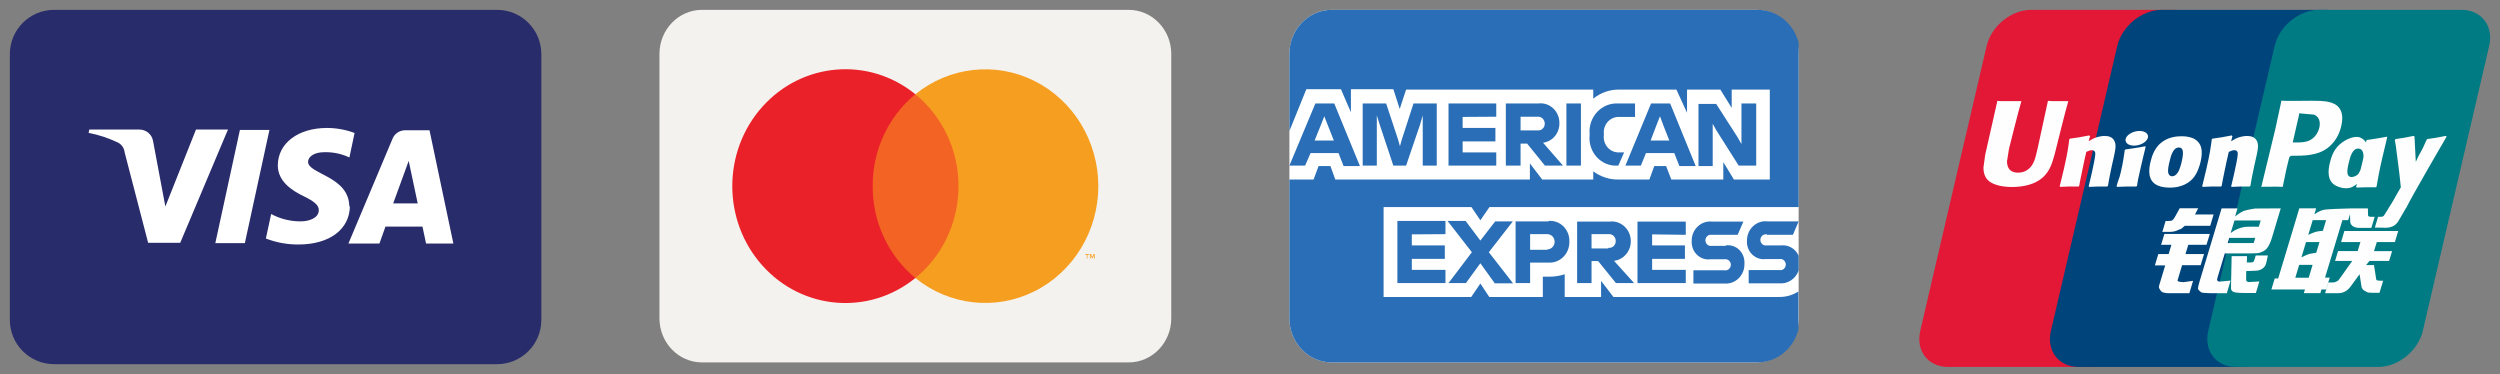 <svg width="127" height="19" viewBox="0 0 127 19" fill="none" xmlns="http://www.w3.org/2000/svg">
<rect x="0" y="0" width="127" height="19" fill="#808080" stroke="none"/>
<g clip-path="url(#clip0_2117_2033)">
<path d="M2.75 0.5H25.25C26.493 0.5 27.5 1.507 27.5 2.75V16.25C27.5 17.493 26.493 18.5 25.25 18.5H2.75C1.507 18.5 0.5 17.493 0.5 16.25V2.75C0.5 1.507 1.507 0.5 2.75 0.5Z" fill="#292C6B"/>
<path d="M11.581 6.581L9.156 12.333H7.525L6.331 7.738C6.31 7.519 6.175 7.328 5.975 7.234C5.506 7.011 5.01 6.848 4.5 6.749L4.537 6.581H7.081C7.426 6.58 7.719 6.827 7.775 7.165L8.4 10.492L9.956 6.581H11.581ZM17.744 10.505C17.75 8.956 15.65 8.845 15.65 8.223C15.65 8.017 15.85 7.8 16.275 7.744C16.781 7.694 17.291 7.782 17.75 7.999L18.012 6.755C17.564 6.588 17.091 6.502 16.613 6.5C15.137 6.5 14.113 7.284 14.113 8.403C14.113 9.23 14.856 9.69 15.419 9.964C15.981 10.238 16.2 10.43 16.194 10.679C16.194 11.065 15.731 11.239 15.3 11.245C14.768 11.252 14.243 11.124 13.775 10.872L13.506 12.116C14.036 12.322 14.6 12.425 15.169 12.42C16.738 12.42 17.769 11.649 17.775 10.455M21.644 12.371H23.031L21.819 6.618H20.569C20.294 6.621 20.047 6.788 19.944 7.041L17.7 12.371H19.275L19.581 11.512H21.462L21.644 12.371ZM19.975 10.331L20.762 8.173L21.219 10.331H19.975ZM13.688 6.599L12.438 12.352H10.938L12.188 6.599H13.688Z" fill="white"/>
</g>
<g clip-path="url(#clip1_2117_2033)">
<path d="M35.667 0.5H57.333C58.53 0.5 59.5 1.503 59.5 2.739V16.172C59.5 17.409 58.53 18.411 57.333 18.411H35.667C34.47 18.411 33.5 17.409 33.5 16.172V2.739C33.5 1.503 34.47 0.5 35.667 0.5Z" fill="#F4F2EE"/>
<path d="M49.268 4.788H43.737V14.123H49.268V4.788Z" fill="#F26324"/>
<path d="M44.333 9.455C44.324 7.638 45.123 5.917 46.5 4.787C44.144 2.873 40.759 3.151 38.725 5.426C36.692 7.701 36.692 11.209 38.725 13.485C40.759 15.76 44.144 16.038 46.5 14.123C45.123 12.993 44.324 11.273 44.333 9.455Z" fill="#EA2128"/>
<path d="M55.611 13.133V12.903H55.556L55.491 13.066L55.421 12.903H55.367V13.133H55.405V12.959L55.47 13.11H55.513L55.572 12.959V13.133H55.611ZM55.242 13.133V12.943H55.323V12.903H55.134V12.943H55.21V13.133H55.242Z" fill="#F69E20"/>
<path d="M55.795 9.456C55.793 11.728 54.538 13.8 52.56 14.793C50.583 15.786 48.23 15.526 46.5 14.123C48.992 12.096 49.423 8.366 47.464 5.79C47.184 5.416 46.859 5.08 46.5 4.788C48.23 3.385 50.583 3.125 52.56 4.118C54.538 5.112 55.793 7.183 55.795 9.456Z" fill="#F69E20"/>
</g>
<g clip-path="url(#clip2_2117_2033)">
<path d="M67.656 0.5H89.215C90.406 0.5 91.371 1.502 91.371 2.739V16.172C91.371 17.408 90.406 18.41 89.215 18.41H67.656C66.466 18.41 65.501 17.408 65.501 16.172V2.739C65.501 1.502 66.466 0.5 67.656 0.5Z" fill="white"/>
<path d="M70.287 10.519V15.086H74.739L75.202 14.403L75.655 15.086H78.376V14.056H78.678C78.953 14.059 79.225 14.017 79.487 13.933V15.086H81.335V14.269L81.961 15.086H90.379C90.725 15.092 91.066 14.995 91.36 14.806V16.732C91.114 17.724 90.251 18.415 89.264 18.411H67.656C66.466 18.411 65.501 17.408 65.501 16.172V9.12H66.729L66.983 8.437H67.586L67.834 9.12H77.719V8.302L78.344 9.12H80.937V8.705C81.317 8.986 81.774 9.132 82.241 9.12H83.788L84.036 8.437H84.639L84.903 9.12H87.544V8.235L88.083 9.12H89.905V4.552H87.97V5.481L87.394 4.552H85.701V5.728L85.162 4.552H82.284C81.797 4.538 81.321 4.7 80.937 5.011V4.552H71.429L71.106 5.537L70.782 4.53H68.626V5.705L68.12 4.53H66.363L65.501 6.657V2.739C65.501 1.503 66.466 0.5 67.656 0.5H89.264C90.254 0.491 91.124 1.183 91.371 2.179V10.519H75.665L75.202 11.19L74.749 10.519H70.287Z" fill="#296EB6"/>
<path d="M89.77 11.929H91.08L91.371 11.246H89.792C89.524 11.214 89.254 11.304 89.054 11.492C88.854 11.681 88.742 11.95 88.746 12.231C88.73 12.492 88.827 12.748 89.01 12.927C89.194 13.107 89.445 13.193 89.695 13.16H90.39C90.5 13.137 90.611 13.185 90.673 13.282C90.735 13.377 90.735 13.503 90.673 13.599C90.611 13.695 90.5 13.743 90.39 13.72H88.833V14.392H90.379C90.814 14.436 91.223 14.169 91.371 13.742V12.992C91.216 12.638 90.86 12.427 90.487 12.466H89.754C89.645 12.489 89.534 12.442 89.472 12.345C89.41 12.249 89.41 12.124 89.472 12.027C89.534 11.932 89.645 11.884 89.754 11.906L89.77 11.929ZM87.668 12.489H86.962C86.854 12.512 86.742 12.464 86.68 12.368C86.618 12.271 86.618 12.146 86.68 12.05C86.742 11.954 86.854 11.906 86.962 11.929H88.272L88.563 11.257H86.984C86.716 11.225 86.447 11.315 86.246 11.504C86.046 11.692 85.933 11.961 85.938 12.242C85.922 12.504 86.019 12.759 86.203 12.939C86.386 13.118 86.637 13.204 86.887 13.171H87.598C87.708 13.149 87.819 13.197 87.881 13.293C87.943 13.389 87.943 13.514 87.881 13.61C87.819 13.706 87.708 13.754 87.598 13.731H86.025V14.403H87.598C87.87 14.426 88.138 14.326 88.333 14.129C88.529 13.931 88.632 13.656 88.617 13.373C88.631 13.114 88.532 12.863 88.349 12.687C88.165 12.512 87.916 12.43 87.668 12.466V12.489ZM85.637 11.929V11.257H83.184V14.38H85.637V13.709H83.928V13.149H85.594V12.466H83.928V11.906L85.637 11.929ZM81.702 12.623H80.85V11.895H81.702C81.798 11.883 81.894 11.913 81.967 11.98C82.04 12.046 82.08 12.142 82.079 12.242C82.082 12.343 82.042 12.441 81.969 12.507C81.896 12.574 81.798 12.604 81.702 12.589V12.623ZM81.993 13.25C82.523 13.185 82.902 12.686 82.839 12.136C82.777 11.586 82.297 11.192 81.767 11.257H80.118V14.38H80.85V13.261H81.185L82.09 14.38H83.012L81.993 13.25ZM78.603 12.69H77.73V11.895H78.603C78.808 11.895 78.975 12.068 78.975 12.281C78.975 12.495 78.808 12.668 78.603 12.668V12.69ZM78.668 11.246H76.992V14.38H77.73V13.339H78.646C78.928 13.362 79.207 13.259 79.412 13.056C79.618 12.854 79.731 12.57 79.724 12.276C79.736 11.986 79.627 11.703 79.425 11.502C79.223 11.301 78.947 11.2 78.668 11.224V11.246ZM75.633 12.813L76.851 11.246H75.957L75.202 12.22L74.453 11.224H73.537L74.771 12.813L73.585 14.38H74.469L75.202 13.373L75.935 14.392H76.862L75.633 12.813ZM73.429 11.895V11.224H70.987V14.38H73.429V13.709H71.72V13.149H73.397V12.466H71.72V11.906L73.429 11.895Z" fill="#296EB6"/>
<path d="M88.466 5.257V7.317L88.261 6.959L87.183 5.28H86.283V8.437H87.005V6.287L87.2 6.634L88.326 8.414H89.215V5.257H88.466ZM83.853 7.138L84.133 6.399L84.327 5.907L84.51 6.399L84.801 7.138H83.853ZM84.844 5.257H83.874L82.57 8.414H83.357L83.615 7.776H85.054L85.313 8.437H86.143L84.844 5.257ZM82.263 5.94H83.06V5.257H82.209C81.808 5.231 81.416 5.388 81.136 5.688C80.856 5.987 80.717 6.398 80.753 6.813V6.858C80.708 7.267 80.84 7.677 81.111 7.977C81.383 8.277 81.769 8.437 82.165 8.414H82.209L82.505 7.743H82.263C82.039 7.754 81.822 7.663 81.67 7.492C81.518 7.321 81.447 7.089 81.476 6.858V6.813C81.45 6.585 81.522 6.356 81.674 6.188C81.826 6.019 82.041 5.929 82.263 5.94ZM79.573 8.414H80.311V5.257H79.573V8.414ZM78.096 6.623H77.245V5.929H78.096C78.192 5.918 78.287 5.949 78.359 6.015C78.431 6.082 78.472 6.177 78.474 6.276C78.476 6.377 78.436 6.474 78.363 6.541C78.29 6.608 78.192 6.638 78.096 6.623ZM78.387 7.25C78.87 7.19 79.229 6.759 79.217 6.254C79.221 5.966 79.105 5.691 78.898 5.5C78.691 5.308 78.414 5.22 78.139 5.257H76.496V8.414H77.245V7.295H77.579L78.484 8.414H79.401L78.387 7.25ZM76.01 5.929V5.257H73.585V8.414H76.01V7.743H74.302V7.183H75.967V6.5H74.302V5.94L76.01 5.929ZM71.806 5.257L71.214 7.082L71.117 7.429L71.02 7.082L70.416 5.257H69.225V8.414H69.942V5.862L70.093 6.343L70.782 8.414H71.429L72.135 6.343L72.275 5.862V8.414H72.987V5.257H71.806ZM66.783 7.138L67.08 6.399L67.274 5.907L67.759 7.138H66.783ZM67.78 5.257H66.821L65.501 8.414H66.298L66.578 7.776H67.996L68.255 8.437H69.085L67.78 5.257Z" fill="#296EB6"/>
</g>
<path d="M103.179 0.5H110.417C111.428 0.5 112.056 1.324 111.821 2.337L108.45 16.805C108.213 17.815 107.201 18.64 106.19 18.64H98.953C97.944 18.64 97.314 17.815 97.549 16.805L100.921 2.337C101.157 1.324 102.168 0.5 103.179 0.5Z" fill="#E21836"/>
<path d="M109.816 0.5H118.139C119.149 0.5 118.694 1.324 118.456 2.337L115.087 16.805C114.85 17.815 114.924 18.64 113.912 18.64H105.588C104.576 18.64 103.949 17.815 104.187 16.805L107.556 2.337C107.796 1.324 108.804 0.5 109.816 0.5Z" fill="#00447C"/>
<path d="M117.809 0.5H125.047C126.059 0.5 126.687 1.324 126.45 2.337L123.08 16.805C122.843 17.815 121.83 18.64 120.819 18.64H113.584C112.572 18.64 111.944 17.815 112.181 16.805L115.551 2.337C115.786 1.324 116.797 0.5 117.809 0.5Z" fill="#007B84"/>
<path d="M105.07 5.137C104.326 5.145 104.106 5.137 104.036 5.121C104.009 5.249 103.506 7.566 103.505 7.568C103.397 8.037 103.318 8.371 103.051 8.586C102.899 8.712 102.722 8.772 102.517 8.772C102.187 8.772 101.995 8.608 101.962 8.298L101.956 8.191C101.956 8.191 102.057 7.563 102.057 7.559C102.057 7.559 102.584 5.448 102.678 5.169C102.683 5.153 102.685 5.145 102.686 5.137C101.66 5.146 101.478 5.137 101.466 5.121C101.459 5.143 101.433 5.274 101.433 5.274L100.895 7.654L100.849 7.856L100.759 8.516C100.759 8.712 100.798 8.872 100.874 9.007C101.12 9.435 101.819 9.499 102.215 9.499C102.724 9.499 103.203 9.391 103.526 9.193C104.087 8.862 104.234 8.344 104.365 7.883L104.425 7.647C104.425 7.647 104.968 5.454 105.061 5.169C105.064 5.153 105.065 5.145 105.07 5.137ZM106.918 6.906C106.787 6.906 106.548 6.938 106.333 7.043C106.255 7.083 106.181 7.129 106.103 7.175L106.173 6.922L106.135 6.879C105.679 6.971 105.577 6.984 105.157 7.043L105.121 7.066C105.072 7.472 105.029 7.776 104.848 8.573C104.779 8.866 104.707 9.163 104.635 9.456L104.655 9.493C105.086 9.47 105.217 9.47 105.592 9.477L105.622 9.444C105.669 9.2 105.676 9.142 105.781 8.648C105.831 8.414 105.934 7.899 105.985 7.716C106.079 7.672 106.171 7.63 106.259 7.63C106.469 7.63 106.444 7.813 106.436 7.886C106.427 8.009 106.35 8.409 106.272 8.753L106.219 8.975C106.183 9.139 106.142 9.299 106.106 9.461L106.122 9.494C106.547 9.471 106.677 9.471 107.04 9.477L107.083 9.444C107.148 9.063 107.167 8.961 107.284 8.406L107.343 8.152C107.456 7.653 107.514 7.4 107.427 7.194C107.337 6.962 107.118 6.906 106.918 6.906ZM108.982 7.429C108.756 7.472 108.612 7.501 108.469 7.52C108.326 7.543 108.188 7.563 107.97 7.593L107.952 7.609L107.937 7.622C107.914 7.785 107.898 7.925 107.868 8.09C107.842 8.261 107.803 8.455 107.739 8.735C107.689 8.948 107.664 9.023 107.635 9.098C107.608 9.173 107.577 9.246 107.522 9.456L107.535 9.476L107.546 9.493C107.75 9.484 107.883 9.477 108.021 9.476C108.158 9.471 108.3 9.476 108.519 9.477L108.539 9.461L108.559 9.444C108.591 9.254 108.596 9.203 108.615 9.111C108.635 9.012 108.668 8.874 108.749 8.508C108.788 8.336 108.83 8.164 108.87 7.989C108.912 7.814 108.955 7.641 108.996 7.469L108.99 7.448L108.982 7.429ZM108.987 6.724C108.781 6.603 108.421 6.641 108.178 6.809C107.936 6.973 107.909 7.206 108.113 7.329C108.315 7.447 108.677 7.411 108.918 7.243C109.159 7.075 109.189 6.844 108.987 6.724ZM110.228 9.531C110.644 9.531 111.07 9.417 111.39 9.077C111.637 8.801 111.75 8.391 111.789 8.222C111.917 7.662 111.818 7.401 111.693 7.242C111.503 6.999 111.169 6.922 110.821 6.922C110.613 6.922 110.115 6.942 109.726 7.301C109.447 7.559 109.318 7.91 109.24 8.246C109.162 8.588 109.071 9.205 109.639 9.435C109.813 9.51 110.066 9.531 110.228 9.531ZM110.196 8.272C110.292 7.848 110.405 7.493 110.693 7.493C110.92 7.493 110.936 7.757 110.836 8.183C110.817 8.277 110.735 8.628 110.623 8.777C110.545 8.888 110.453 8.955 110.351 8.955C110.321 8.955 110.14 8.955 110.137 8.686C110.136 8.554 110.163 8.419 110.196 8.272ZM112.828 9.477L112.86 9.444C112.906 9.2 112.914 9.142 113.016 8.648C113.067 8.414 113.173 7.899 113.222 7.716C113.316 7.672 113.407 7.63 113.498 7.63C113.707 7.63 113.681 7.813 113.673 7.886C113.665 8.009 113.589 8.409 113.509 8.753L113.459 8.975C113.421 9.139 113.38 9.298 113.344 9.461L113.359 9.494C113.786 9.471 113.911 9.471 114.276 9.477L114.32 9.444C114.384 9.063 114.401 8.961 114.521 8.406L114.578 8.151C114.693 7.652 114.75 7.4 114.666 7.193C114.572 6.962 114.352 6.907 114.155 6.907C114.023 6.907 113.783 6.938 113.569 7.043C113.493 7.083 113.416 7.13 113.341 7.176L113.407 6.922L113.372 6.879C112.916 6.972 112.812 6.984 112.391 7.043L112.359 7.067C112.308 7.472 112.267 7.777 112.086 8.573C112.017 8.867 111.945 9.163 111.873 9.456L111.893 9.494C112.325 9.47 112.454 9.47 112.828 9.477ZM115.962 9.493C115.989 9.362 116.148 8.586 116.15 8.586C116.15 8.586 116.285 8.017 116.294 7.996C116.294 7.996 116.337 7.937 116.379 7.913H116.442C117.035 7.913 117.704 7.913 118.228 7.528C118.585 7.263 118.829 6.872 118.938 6.397C118.967 6.281 118.987 6.143 118.987 6.004C118.987 5.822 118.951 5.642 118.845 5.502C118.578 5.128 118.045 5.121 117.43 5.118C117.428 5.118 117.127 5.121 117.127 5.121C116.34 5.13 116.024 5.128 115.895 5.112C115.884 5.169 115.863 5.271 115.863 5.271C115.863 5.271 115.581 6.578 115.581 6.58C115.581 6.58 114.906 9.358 114.875 9.489C115.562 9.48 115.844 9.48 115.962 9.493ZM116.485 7.172C116.485 7.172 116.784 5.868 116.783 5.873L116.793 5.806L116.797 5.755L116.917 5.768C116.917 5.768 117.535 5.821 117.549 5.822C117.793 5.916 117.894 6.16 117.823 6.477C117.759 6.768 117.571 7.012 117.329 7.13C117.13 7.229 116.886 7.238 116.634 7.238H116.472L116.485 7.172ZM118.351 8.296C118.272 8.634 118.181 9.251 118.745 9.47C118.925 9.547 119.086 9.57 119.25 9.562C119.423 9.552 119.584 9.466 119.732 9.341C119.719 9.392 119.705 9.443 119.692 9.495L119.717 9.528C120.123 9.511 120.249 9.511 120.689 9.514L120.729 9.484C120.793 9.106 120.854 8.74 121.021 8.017C121.102 7.671 121.183 7.329 121.267 6.984L121.253 6.946C120.799 7.03 120.678 7.048 120.241 7.11L120.208 7.137C120.203 7.172 120.199 7.206 120.195 7.24C120.127 7.13 120.028 7.036 119.876 6.978C119.682 6.901 119.226 7 118.833 7.357C118.558 7.612 118.426 7.961 118.351 8.296ZM119.305 8.317C119.402 7.901 119.513 7.548 119.803 7.548C119.986 7.548 120.082 7.717 120.062 8.005C120.047 8.077 120.03 8.153 120.01 8.238C119.981 8.362 119.95 8.484 119.919 8.607C119.888 8.691 119.852 8.77 119.812 8.823C119.738 8.928 119.561 8.994 119.459 8.994C119.43 8.994 119.251 8.994 119.245 8.731C119.244 8.6 119.271 8.465 119.305 8.317ZM124.285 6.943L124.25 6.903C123.8 6.994 123.719 7.008 123.306 7.064L123.276 7.094C123.275 7.099 123.274 7.107 123.271 7.113L123.27 7.107C122.963 7.816 122.972 7.663 122.722 8.221C122.72 8.195 122.72 8.18 122.719 8.153L122.656 6.942L122.617 6.902C122.146 6.994 122.135 7.008 121.701 7.063L121.667 7.094C121.662 7.108 121.662 7.124 121.659 7.141L121.662 7.148C121.716 7.425 121.703 7.363 121.758 7.802C121.783 8.017 121.817 8.233 121.842 8.445C121.885 8.801 121.909 8.976 121.962 9.518C121.668 10.003 121.598 10.186 121.316 10.611L121.318 10.616L121.119 10.93C121.096 10.963 121.075 10.986 121.046 10.996C121.015 11.012 120.973 11.014 120.916 11.014H120.806L120.642 11.56L121.204 11.569C121.534 11.568 121.741 11.414 121.853 11.206L122.207 10.6H122.201L122.238 10.557C122.476 10.046 124.285 6.943 124.285 6.943ZM118.351 14.102H118.112L118.995 11.182H119.288L119.381 10.881L119.39 11.216C119.379 11.423 119.542 11.606 119.969 11.575H120.464L120.634 11.013H120.448C120.341 11.013 120.291 10.986 120.298 10.928L120.289 10.588H119.374V10.59C119.078 10.596 118.194 10.618 118.015 10.666C117.799 10.722 117.571 10.886 117.571 10.886L117.66 10.584H116.804L116.626 11.182L115.731 14.146H115.557L115.387 14.704H117.092L117.035 14.891H117.875L117.931 14.704H118.167L118.351 14.102ZM117.651 11.775C117.514 11.813 117.259 11.929 117.259 11.929L117.486 11.182H118.166L118.002 11.726C118.002 11.726 117.792 11.738 117.651 11.775ZM117.664 12.842C117.664 12.842 117.451 12.868 117.31 12.9C117.172 12.942 116.912 13.075 116.912 13.075L117.146 12.298H117.83L117.664 12.842ZM117.283 14.109H116.601L116.799 13.454H117.479L117.283 14.109ZM118.926 12.298H119.91L119.768 12.755H118.772L118.622 13.256H119.494L118.834 14.185C118.788 14.254 118.746 14.278 118.7 14.297C118.654 14.321 118.593 14.348 118.523 14.348H118.281L118.115 14.896H118.747C119.076 14.896 119.27 14.747 119.414 14.55L119.867 13.931L119.964 14.559C119.985 14.677 120.069 14.746 120.127 14.773C120.19 14.805 120.256 14.859 120.348 14.867C120.447 14.872 120.519 14.875 120.567 14.875H120.878L121.064 14.262H120.941C120.871 14.262 120.75 14.25 120.729 14.228C120.708 14.201 120.708 14.16 120.697 14.097L120.599 13.467H120.195L120.372 13.256H121.366L121.519 12.756H120.599L120.742 12.298H121.66L121.83 11.734H119.094L118.926 12.298ZM110.621 14.237L110.85 13.473H111.793L111.966 12.905H111.022L111.166 12.435H112.089L112.26 11.885H109.951L109.783 12.435H110.308L110.168 12.905H109.642L109.468 13.483H109.992L109.687 14.493C109.645 14.626 109.706 14.677 109.745 14.739C109.784 14.8 109.824 14.84 109.913 14.863C110.006 14.884 110.069 14.896 110.155 14.896H111.219L111.408 14.267L110.937 14.332C110.845 14.332 110.593 14.321 110.621 14.237ZM110.729 10.581L110.49 11.014C110.439 11.108 110.392 11.166 110.351 11.193C110.315 11.216 110.242 11.226 110.138 11.226H110.013L109.846 11.778H110.261C110.46 11.778 110.613 11.705 110.686 11.668C110.765 11.627 110.785 11.65 110.846 11.592L110.986 11.471H112.279L112.451 10.895H111.504L111.669 10.581L110.729 10.581ZM112.638 14.248C112.616 14.216 112.632 14.16 112.666 14.044L113.019 12.873H114.277C114.46 12.871 114.593 12.868 114.679 12.862C114.771 12.853 114.872 12.819 114.981 12.761C115.094 12.698 115.152 12.633 115.201 12.558C115.255 12.483 115.343 12.319 115.418 12.066L115.862 10.585L114.557 10.593C114.557 10.593 114.155 10.652 113.978 10.717C113.8 10.79 113.545 10.995 113.545 10.995L113.663 10.588H112.856L111.728 14.332C111.688 14.477 111.661 14.583 111.655 14.646C111.652 14.714 111.741 14.782 111.798 14.833C111.866 14.884 111.966 14.876 112.061 14.884C112.162 14.892 112.305 14.896 112.503 14.896H113.123L113.313 14.254L112.758 14.306C112.699 14.306 112.656 14.275 112.638 14.248ZM113.248 12.083H114.569L114.485 12.346C114.473 12.352 114.445 12.333 114.31 12.349H113.166L113.248 12.083ZM113.512 11.2H114.844L114.748 11.517C114.748 11.517 114.12 11.511 114.02 11.529C113.578 11.606 113.319 11.842 113.319 11.842L113.512 11.2ZM114.514 13.228C114.503 13.267 114.486 13.291 114.462 13.309C114.435 13.326 114.391 13.332 114.327 13.332H114.139L114.149 13.012H113.367L113.335 14.579C113.333 14.692 113.344 14.758 113.427 14.81C113.51 14.876 113.765 14.884 114.108 14.884H114.599L114.776 14.297L114.349 14.321L114.207 14.329C114.187 14.321 114.168 14.313 114.148 14.293C114.13 14.275 114.1 14.286 114.104 14.173L114.108 13.771L114.555 13.753C114.797 13.753 114.901 13.674 114.989 13.599C115.073 13.527 115.101 13.445 115.132 13.333L115.207 12.977H114.592L114.514 13.228Z" fill="#FEFEFE"/>
<defs>
<clipPath id="clip0_2117_2033">
<rect width="27" height="18" fill="white" transform="translate(0.5 0.5)"/>
</clipPath>
<clipPath id="clip1_2117_2033">
<rect width="26" height="18" fill="white" transform="translate(33.5 0.5)"/>
</clipPath>
<clipPath id="clip2_2117_2033">
<rect width="26" height="18" fill="white" transform="translate(65.5 0.5)"/>
</clipPath>
</defs>
</svg>
